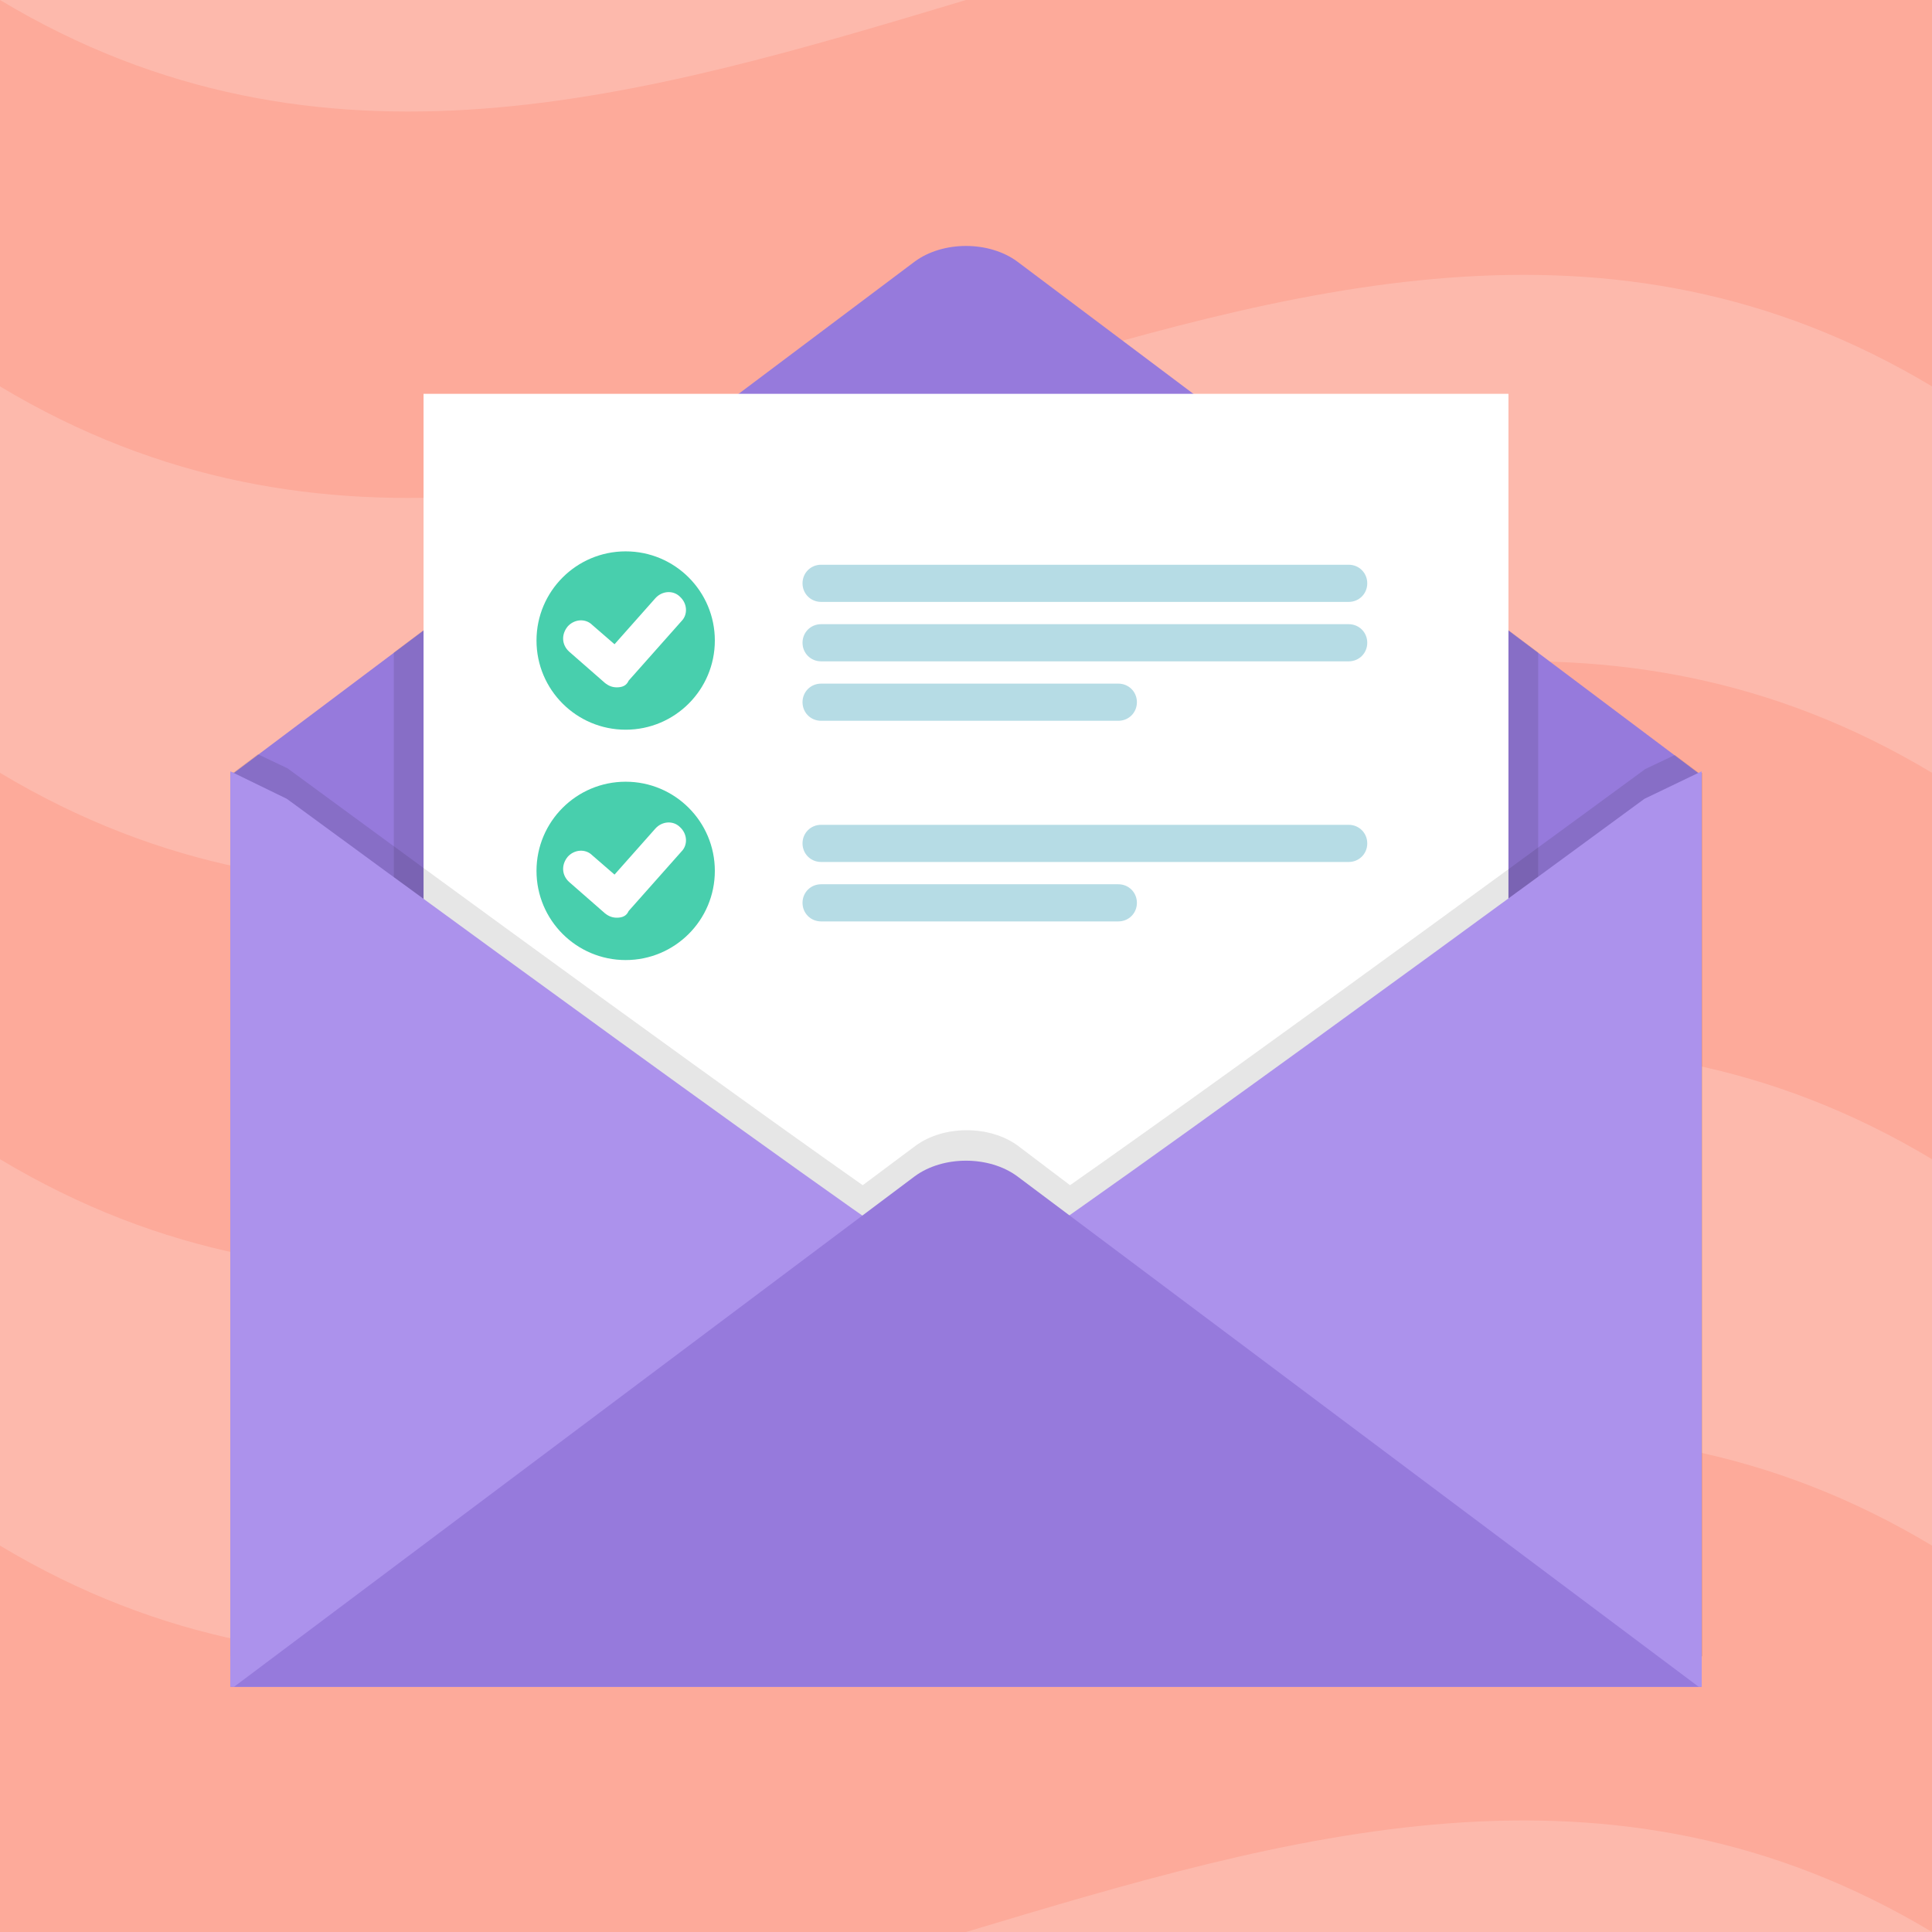 <svg version="1.1" id="envelope" xmlns="http://www.w3.org/2000/svg" x="0px" y="0px" width="260px" height="260px" viewBox="0 0 260 260" xml:space="preserve"><style type="text/css">.st0{fill-rule:evenodd;clip-rule:evenodd;fill:#FDB9AC;} .st1{fill-rule:evenodd;clip-rule:evenodd;fill:#FDAA9A;} .st2{fill-rule:evenodd;clip-rule:evenodd;fill:#967ADC;} .st3{opacity:0.1;fill-rule:evenodd;clip-rule:evenodd;} .st4{fill-rule:evenodd;clip-rule:evenodd;fill:#FFFFFF;} .st5{fill:#48CFAD;} .st6{fill:#FFFFFF;} .st7{fill:#B6DCE5;} .st8{fill-rule:evenodd;clip-rule:evenodd;fill:#AC92EC;}</style><g id="XMLID_7_"><path id="XMLID_76_" class="st0" d="M0 0h260v260H0z"/><path id="XMLID_33_" class="st1" d="M0 208v52h130c43.3-13 86.7-26 130 0v-52c-86.7-52-173.3 52-260 0z"/><path id="XMLID_79_" class="st1" d="M260 156c-86.7-52-173.3 52-260 0v-52c86.7 52 173.3-52 260 0v52z"/><path id="XMLID_32_" class="st1" d="M130 0C86.7 13 43.3 26 0 0v52c86.7 52 173.3-52 260 0V0H130z"/></g><g id="XMLID_86_"><path id="XMLID_119_" class="st2" d="M228.5 104l-91.6-68.8c-3.8-2.8-10-2.8-13.8 0L31.5 104H31v123h198V104h-.5z"/><path id="XMLID_118_" class="st3" d="M207 87.8l-4-3H57l-4 3V194h154z"/><path id="XMLID_117_" class="st4" d="M57 53h146v137H57z"/><g id="XMLID_114_"><circle id="XMLID_116_" class="st5" cx="84.2" cy="86.2" r="12"/><path id="XMLID_115_" class="st6" d="M83 92.5c-.6 0-1.1-.2-1.6-.6l-4.8-4.2c-1-.9-1.1-2.3-.2-3.4.9-1 2.4-1.1 3.3-.2l3 2.6 5.5-6.2c.9-1 2.4-1.1 3.3-.2 1 .9 1.1 2.4.2 3.3l-7.1 8c-.3.7-.9.9-1.6.9z"/></g><g id="XMLID_110_"><path id="XMLID_113_" class="st7" d="M184 78.5c0 1.4-1.1 2.5-2.5 2.5h-71c-1.4 0-2.5-1.1-2.5-2.5s1.1-2.5 2.5-2.5h71c1.4 0 2.5 1.1 2.5 2.5z"/><path id="XMLID_112_" class="st7" d="M184 86.5c0 1.4-1.1 2.5-2.5 2.5h-71c-1.4 0-2.5-1.1-2.5-2.5s1.1-2.5 2.5-2.5h71c1.4 0 2.5 1.1 2.5 2.5z"/><path id="XMLID_111_" class="st7" d="M153 94.5c0 1.4-1.1 2.5-2.5 2.5h-40c-1.4 0-2.5-1.1-2.5-2.5s1.1-2.5 2.5-2.5h40c1.4 0 2.5 1.1 2.5 2.5z"/></g><g id="XMLID_107_"><circle id="XMLID_109_" class="st5" cx="84.2" cy="117.2" r="12"/><path id="XMLID_108_" class="st6" d="M83 123.5c-.6 0-1.1-.2-1.6-.6l-4.8-4.2c-1-.9-1.1-2.3-.2-3.4.9-1 2.4-1.1 3.3-.2l3 2.6 5.5-6.2c.9-1 2.4-1.1 3.3-.2 1 .9 1.1 2.4.2 3.3l-7.1 8c-.3.7-.9.9-1.6.9z"/></g><g id="XMLID_91_"><path id="XMLID_106_" class="st7" d="M184 113.5c0 1.4-1.1 2.5-2.5 2.5h-71c-1.4 0-2.5-1.1-2.5-2.5s1.1-2.5 2.5-2.5h71c1.4 0 2.5 1.1 2.5 2.5z"/><path id="XMLID_103_" class="st7" d="M153 121.5c0 1.4-1.1 2.5-2.5 2.5h-40c-1.4 0-2.5-1.1-2.5-2.5s1.1-2.5 2.5-2.5h40c1.4 0 2.5 1.1 2.5 2.5z"/></g><path id="XMLID_90_" class="st3" d="M225.4 101.6l-4 1.9s-51.7 38-77.4 56l-7-5.3c-3.8-2.8-10-2.8-13.8 0l-7.1 5.3c-25.6-18-77.4-56.1-77.4-56.1l-4-1.9-3.2 2.4H31v119h198.1V104h-.5l-3.2-2.4z"/><path id="XMLID_89_" class="st8" d="M31 227V103.8l7.6 3.7s88.8 65.2 91.3 65.3c2.6 0 91.4-65.3 91.4-65.3l7.7-3.7V227H31z"/><path id="XMLID_88_" class="st2" d="M136.9 158.3c-3.8-2.8-10-2.8-13.8 0L31.5 227h197.1l-91.7-68.7z"/></g></svg>